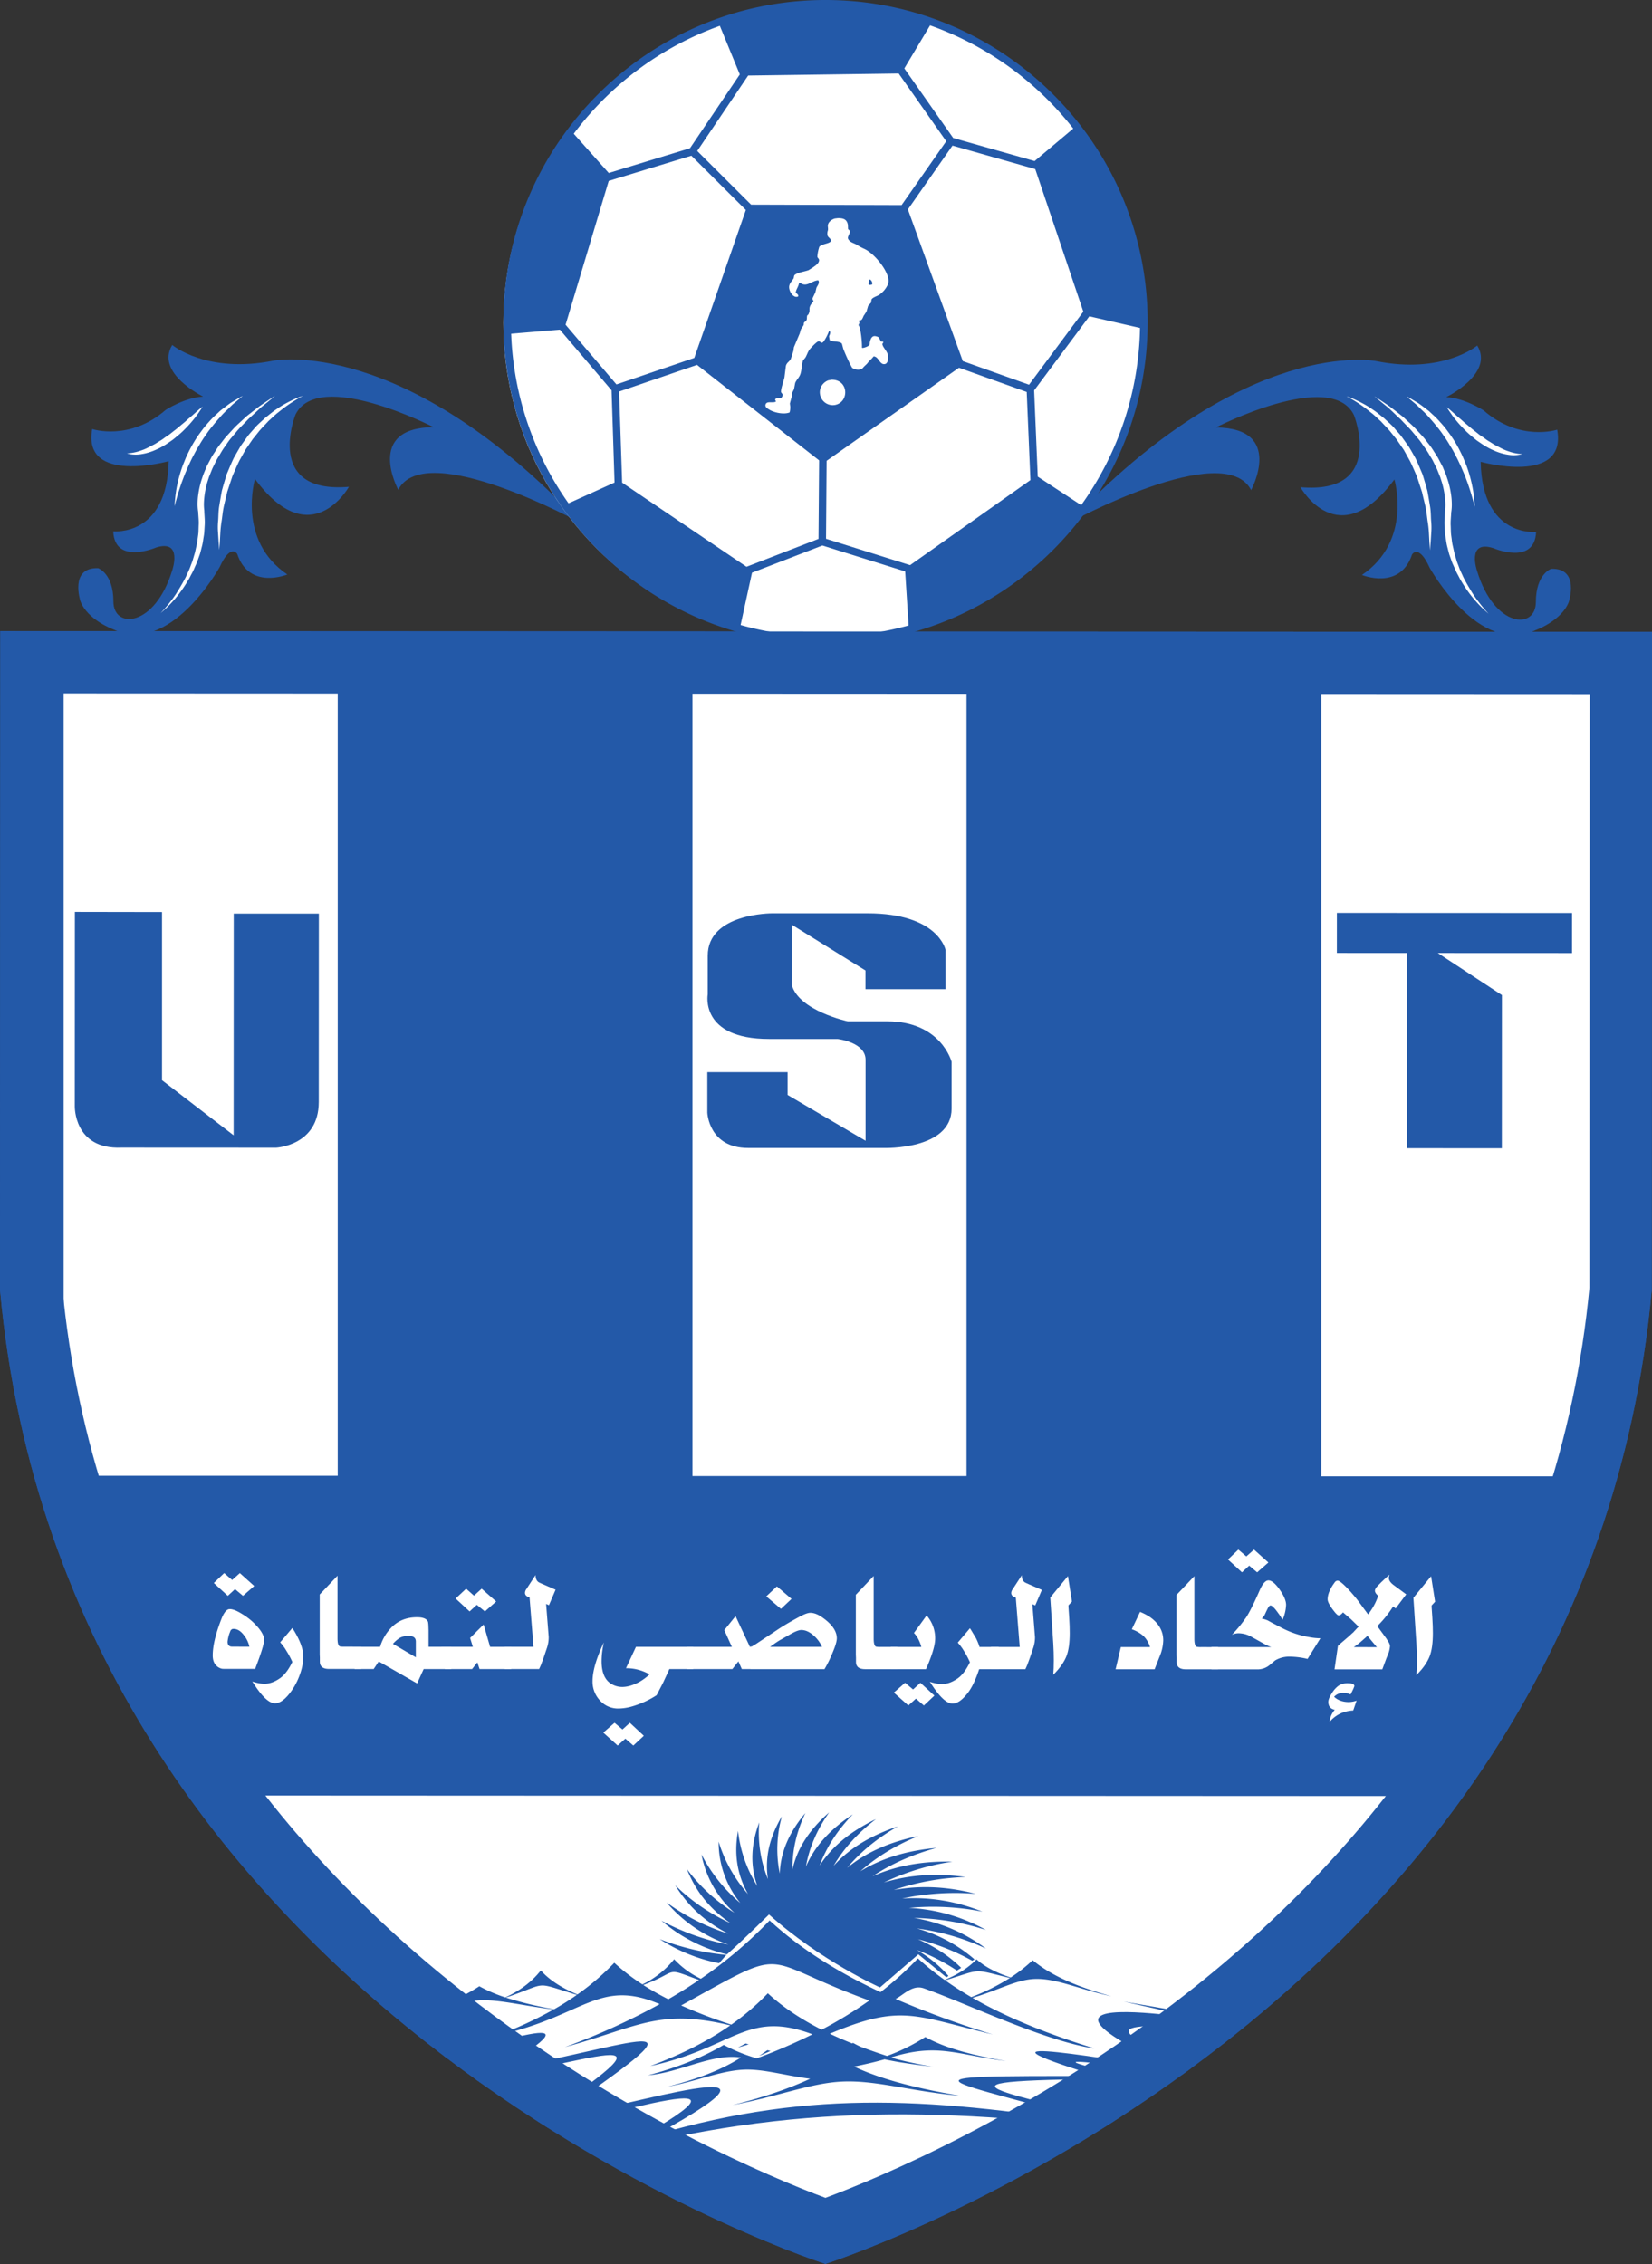 <svg xmlns="http://www.w3.org/2000/svg" viewBox="0 0 1159.08 1588.44"><rect x="0" y="0" width="1159.08" height="1588.44" fill="#333333" stroke="none"/><defs><style>.cls-2,.cls-6{fill:#2359a8}.cls-2,.cls-3{fill-rule:evenodd}.cls-3,.cls-4{fill:#fff}</style><clipPath id="clip-path"><path d="M580,443.07h-.71L.21,442.81,0,904.91c46.14,503.36,558.26,676.56,578.77,683.3v.23l.36-.11.35.11v-.23c20.52-6.72,532.8-179.46,579.39-682.78l.21-462.1Z" style="fill:none;clip-rule:evenodd"></path></clipPath></defs><g id="Layer_2" data-name="Layer 2"><g id="Layer_1-2" data-name="Layer 1"><path class="cls-2" d="M580,443.07h-.71L.21,442.81,0,904.91c46.14,503.36,558.26,676.56,578.77,683.3v.23l.36-.11.35.11v-.23c20.52-6.72,532.8-179.46,579.39-682.78l.21-462.1Z"></path><polygon class="cls-3" points="1009.83 1260.12 153.7 1259.73 268.56 1385.07 387.98 1472.54 574.61 1574.6 737.61 1496 886.26 1388.26 1009.83 1260.12"></polygon><rect class="cls-4" x="44.66" y="460.64" width="192.3" height="574.73"></rect><rect class="cls-4" x="485.84" y="460.84" width="192.3" height="574.73"></rect><rect class="cls-4" x="927.01" y="461.04" width="192.3" height="574.73"></rect><g style="clip-path:url(#clip-path)"><path class="cls-6" d="M644.07,1360.58c17.61,7.62,30.57,18.25,40.44,31.84a141.05,141.05,0,0,0-41.15-24.3c16,9.45,26.79,21.56,34,36.08a127,127,0,0,0-36.13-28.7A76.46,76.46,0,0,1,668.16,1415a115.4,115.4,0,0,0-30.38-32.47A70,70,0,0,1,657,1424.66a104.43,104.43,0,0,0-24-35.55c9.34,13.85,12.46,28.31,11.16,43.84a95,95,0,0,0-17.12-37.87c6.66,14.76,7.09,29.43,2.84,44.65a88.19,88.19,0,0,0-9.83-39.42c3.83,15.36,1.51,29.94-5.6,44.5a84.69,84.69,0,0,0-2.3-40.1c.92,15.62-4.14,29.78-13.92,43.39a85.2,85.2,0,0,0,5.29-39.94c-2,15.53-9.74,29-21.87,41.34,7.27-12.44,11.59-25.26,12.68-38.91-5,15.2-15.11,27.51-29.43,38.43,9.48-11.53,16.25-23.65,19.88-37.06-7.71,14.42-20.13,25.59-36.35,34.69,11.62-10.31,20.42-21.56,26.56-34.43-10.41,13.43-24.57,23-42.42,30.22,13.43-8.88,24.29-19,32.77-31-12.79,12.1-28.67,20-47.65,25.08,14.94-7.26,27.61-16.06,38.26-27-14.92,10.5-32.13,16.49-51.83,19.41,16.12-5.51,30.32-12.78,42.89-22.38-16.72,8.71-34.88,12.69-54.89,13.38a161.48,161.48,0,0,0,46.59-17.32c-18.16,6.74-36.86,8.64-56.8,7.07a171.84,171.84,0,0,0,49.34-11.91c-19.25,4.64-38.08,4.38-57.53.58a178.91,178.91,0,0,0,51-6.2c-19.95,2.42-38.51,0-57-6a181.14,181.14,0,0,0,51.68-.32,125.64,125.64,0,0,1-55.31-12.4,179.25,179.25,0,0,0,51.18,5.57,118.67,118.67,0,0,1-52.38-18.51,171.71,171.71,0,0,0,49.59,11.28,111.27,111.27,0,0,1-48.38-24.22,165.57,165.57,0,0,0,47,16.76,100.33,100.33,0,0,1-43.34-29.48,149.92,149.92,0,0,0,43.34,21.87c-16.94-8.52-28.71-20-37.33-34a135.61,135.61,0,0,0,38.74,26.57c-15.13-10.35-24.64-23-30.54-37.9A122.2,122.2,0,0,0,515.31,1342a73.22,73.22,0,0,1-23.12-40.93,110.2,110.2,0,0,0,27.25,34.1,67.73,67.73,0,0,1-15.24-43.09,99.5,99.5,0,0,0,20.62,36.8c-8-14.34-9.8-28.93-7-44.34a91.3,91.3,0,0,0,13.52,38.73c-5.26-15.11-4.28-29.74,1.36-44.69a86.32,86.32,0,0,0,6.11,39.86c-2.4-15.55,1.37-29.9,9.76-44.06a84.92,84.92,0,0,0-1.46,40.13c.51-15.67,7-29.4,17.92-42.47-6,12.85-9.2,25.8-9,39.51,3.46-15.41,12.42-28.35,25.74-40-8.48,12-13.92,24.48-16.34,38.08,6.35-14.83,17.61-26.62,32.92-36.67-10.6,10.9-18.35,22.75-23.27,35.86,9.16-14,22.42-24.34,39.49-32.56-12.52,9.62-22.46,20.35-29.71,32.83,11.52-12.84,26.75-21.54,45.13-27.72-14.19,8.11-26,17.58-35.58,29.09,13.84-11.36,30.51-18.27,49.85-22.3-15.55,6.41-29,14.45-40.66,24.74,15.83-9.65,33.59-14.62,53.48-16.44-16.58,4.6-31.42,11-44.85,19.9,17.47-7.74,36-10.69,56-10.24a167.09,167.09,0,0,0-48.09,14.65c18.73-5.7,37.59-6.56,57.31-3.84a174.93,174.93,0,0,0-50.33,9.08c19.61-3.53,38.44-2.25,57.45,2.7A179,179,0,0,0,633,1332c20.07-1.29,38.45,2.15,56.32,9.2a178.45,178.45,0,0,0-51.56-2.62,122.88,122.88,0,0,1,54,15.47,176.18,176.18,0,0,0-50.52-8.43,114.46,114.46,0,0,1,50.51,21.46A166.83,166.83,0,0,0,643.37,1353a104.31,104.31,0,0,1,46,26.93A156.77,156.77,0,0,0,644.07,1360.58Z"></path><path class="cls-4" d="M686.23,1373.06,664,1387.26l-19.66-16.12-26.91,23.22s-41.28-18.37-77.88-51.15C504,1378,514.38,1365.88,504,1378c-12.09.75-71.53-19-71.53-19l52.43,60.83s75.58,31,113.91,28.93,153.65-31.85,156-43.5S686.23,1373.06,686.23,1373.06Z"></path><path class="cls-2" d="M285.61,1419.87c61.33,1.83,86.25-2.17,17.11,24.16,40.61-7.37,127.7-40.37,47,8.36,106.72-19.71,152.57-45.28,36.87,34.27,52.37-7.69,189.15-52.19,73.77,11,111.16-32.42,196.76-25.48,318.82-6-119.28-34.71-159.44-35.33-9.21-35.13-109.62-33.64,18-8.91,53.58-5.69C660,1375.67,941,1438.27,788.43,1404.29l91.34,15.85c-88.87,4.26-130.33-9.72-27.25,39.07-38.87-5.33-164.47-25.11-52.26-.91-172.22,1.2-99.63,6,18.87,40-143.19-18.51-249-24.49-386.45,10.36,125.53-68.09-7.45-21.62-68.5-11.89,116.31-79.73,71.41-54.64-36.88-35.58,80.9-48.13-11.69-14.61-50.93-7.93,45.58-23.87,76.21-26.19,9.24-33.37Z"></path><path class="cls-2" d="M599,1449.72c6.52-1.7,12.82-3.57,18.85-5.66-25.32-6.23-30.33.68-56.23,7l2.72.47-3.08-.39c-3.86.94-7.73,1.78-11.6,2.56,6.2,1.65,12.74,3.1,19.54,4.4a173.47,173.47,0,0,0,22.21-12.29c2.42,1.36,5,2.66,7.59,3.9Z"></path><path class="cls-2" d="M594.45,1435.76c-26.14-7.55-36.91,1.11-63.43,8.35a271.5,271.5,0,0,0,28.36,6.56c13-4,24.83-8.8,35.07-14.91Z"></path><path class="cls-2" d="M558.8,1450.85c-11.36-1.44-22.66-2.95-33.12-5.64a136.7,136.7,0,0,0,23.46,8.37c3.28-.87,6.5-1.77,9.66-2.73Z"></path><path class="cls-2" d="M648.17,1395c29.9,10.52,85,37.13,119.78,42.2-31-9.64-60.2-20.88-85.62-35.54,18.17-5.27,31-13,44.31-13.26,15.13-.32,30.82,7.44,53.13,12.16-21.45-5.94-41-13.44-55.21-25.29a107.1,107.1,0,0,1-15.5,12.15c-9.24-3.13-17.57-7.06-23.89-12.75-6.2,6.37-13.87,10.94-22.4,14.44A195.12,195.12,0,0,1,644.05,1374a234.68,234.68,0,0,1-26.25,23.66c-29.34-13.69-55.8-30-77.82-50.28a304.34,304.34,0,0,1-48.26,40.91A62.74,62.74,0,0,1,473,1374.59a64.39,64.39,0,0,1-22.27,17.66,147.13,147.13,0,0,1-19.72-15.18,174.08,174.08,0,0,1-25.88,22.22c-9.92-4.15-18.88-9.32-25.68-16.85-6.79,8.6-15.34,14.52-24.91,18.93a105.13,105.13,0,0,1-18.23-7.84c-14.55,9.6-32.83,16.26-53.13,21.34,24.08-4.58,38.21-10.49,52.42-11.37s28.48,3.27,52.86,6.34a269.36,269.36,0,0,1-39.9,18.29c61.31-13.45,71.29-40.37,114.27-22.05a474.53,474.53,0,0,1-66.38,30.12c50.79-13.82,65.14-27.35,115.93-15.23-16.89,11.83-35.85,21-56.15,28.55,58.81-12.82,67.76-39.59,113.8-22.26A396.15,396.15,0,0,1,531,1444.09a114.24,114.24,0,0,1-23.22-9.41c-14.54,8.66-32.82,16-53.13,21.34,23.29-2.15,44.71-15.48,65.17-12.48-14.35,9.18-32.19,15.62-51.94,20.57,21.25-4,36.92-11,53-12,14.17-.85,28.65,3.89,47.56,6.33C552.07,1466,533.7,1472,514,1476.88c32.58-6.14,55-15.54,77.23-16.48,23.66-1,47.12,6.75,82.43,10-28.29-4.86-54.3-11-74.49-20.52,7.19-1.42,14.36-3.06,21.51-5.09,11,2.46,22.72,3.83,34.38,5.31a306.27,306.27,0,0,1-30.19-6.54h0l3.82.91-3.35-1.06c32.82-10.17,45.36-1.86,80.45,2.6-22.05-3.79-42.09-8.74-56.56-16.86a134.94,134.94,0,0,1-26.88,13.3q-9.57-3.11-18.77-6.57c-1.77-.84-3.46-1.71-5.1-2.63l-.61.4q-8-3.21-15.66-6.8c50.19-21.13,59.28-12.68,114.39.52a666.88,666.88,0,0,1-68.25-24.92C634,1399.64,640.15,1392.19,648.17,1395Zm60.42-7.28a149.76,149.76,0,0,1-27.1,13.45c-6.37-3.71-12.49-7.62-18.34-11.79C689.77,1381.23,681.45,1381.25,708.59,1387.73ZM388.8,1409.67a253.78,253.78,0,0,1-33.87-8.18c30.89-10.48,18.36-11.41,49.82-1.91Q397.06,1405,388.8,1409.67Zm80.12-7a198.29,198.29,0,0,1-17.59-10c25.77-9.66,13.92-12.87,39.09-3.5Q480,1396.25,468.92,1402.64ZM576.49,1424c-14.1-7.15-26.88-15.49-37.77-25.53a173.09,173.09,0,0,1-25.62,22A345.5,345.5,0,0,1,477.93,1407c78.56-43.24,51.95-32.57,132-3.45A290,290,0,0,1,576.49,1424Z"></path></g><path class="cls-4" d="M179,1170.89H160.05c-2.44,0-3.88,0-4.32-.1a8,8,0,0,1-3.75-2c-1.82-1.67-2.72-4.11-2.72-7.33q0-10,6.06-25.53,2.73-7,5.87-7t8.45,3.29a46.73,46.73,0,0,1,7.42,5.45q8.25,7.7,8.25,12.81Q185.31,1154.65,179,1170.89Zm-.63-58.16-7.89,6.89-5.59-4.69-5.07,4.69-9.81-9,7.28-6.95,5.59,4.84,5.4-4.83Zm-3.4,42.57a19.33,19.33,0,0,0-3.85-8.07q-3.33-4.43-7.27-4.42a2.29,2.29,0,0,0-2.16,1.36l-.85,2.21a26.14,26.14,0,0,0-1.17,5.44c0,2.32,1.09,3.47,3.28,3.47Z"></path><path class="cls-4" d="M205.13,1142.17q7.68,11.92,7.69,20.19a38.23,38.23,0,0,1-2.31,12.11,46.7,46.7,0,0,1-5.5,11.12q-6.44,9.44-12.11,9.43-6.35,0-15.86-15.31a28.42,28.42,0,0,0,8.26,1.65q5.77,0,11.55-4.22,4.23-3.15,7.8-10.18l.47-.94a62.36,62.36,0,0,0-4.18-7.84,34.14,34.14,0,0,0-4.36-5.92Z"></path><path class="cls-4" d="M253.47,1155.34v15.58H230.84q-6.43,0-6.43-5.12v-3l-.09-2,0-42.11,12.49-13.19,0,43.94c0,3.47.58,5.37,1.73,5.68a14,14,0,0,0,3,.19Z"></path><path class="cls-4" d="M316.61,1155.37V1171H297.26l-4.6,10.09-26.94-15.41-3.53,5.3H248.82v-15.59h17.89a32.06,32.06,0,0,1,6.91-12.48q7.23-8.27,19-8.25,6.44,0,7.7,3.24a21,21,0,0,1,.28,3.19l.09,2.77v11.55Zm-24.84,7.4v-11.08q0-3.95-5.07-3.94a12.29,12.29,0,0,0-6,1.26,21.1,21.1,0,0,0-5,4.32Z"></path><path class="cls-4" d="M331.25,1171H312.14v-15.59h19.62l-1.92-6.24,9.49-9.43,4.54,15.68h14.79V1171h-22.2l-1.55-4.7Zm16.87-47.41-7.89,7-5.68-4.65-5.07,4.64-9.81-9.06,7.38-6.9,5.49,4.88,5.4-4.88Z"></path><path class="cls-4" d="M389.81,1115.31l-4.65,10.89-2-.9,1.82,23.1a23.19,23.19,0,0,1-1.13,7.46l-2.21,6.58q-1,2.76-2,5.44c-.13.34-.58,1.38-1.36,3.1H354.11v-15.59H374.3l-2.75-34.69-.61-.19c-1.73-.59-2.59-1.63-2.58-3.1a4.85,4.85,0,0,1,1.08-2.67l1.12-1.74,5.22-8a6.86,6.86,0,0,0,.75,3.59,4.47,4.47,0,0,0,1.83,1.72l2.2,1Z"></path><path class="cls-4" d="M486.4,1155.44V1171H469.63l-.84,1.92-3.48,7.51-4.61,8.92a64.72,64.72,0,0,1-18.26,8.16,35.06,35.06,0,0,1-8.5,1.17,16.91,16.91,0,0,1-13-5.64,19.26,19.26,0,0,1-5.19-13.52q0-10.47,7.91-27.18l-.29,1.41a59.66,59.66,0,0,0-1.27,11.83q0,13,8.39,16.67a14.86,14.86,0,0,0,6.06,1.31c3.56,0,7.57-1.17,12-3.51a38.34,38.34,0,0,0,7.18-5.3,32.8,32.8,0,0,0-16.52-4.33l7-15Zm-63.12,60.15,7.89-6.89,5.58,4.69,5.17-4.69,9.8,9.11-7.37,6.85-5.58-4.84-5.4,4.84Z"></path><path class="cls-4" d="M520.47,1171l-2.39-5.4-4.23,5.4-32,0v-15.58h31.64l-5.3-11.74,7.89-9.8,10.08,21.55h1.37v15.59Zm6-15.77h.9l2.77-1.64L546,1143.07q5-3.37,14.51-8.53,5.4-3,8-3,3.94,0,8.54,3.29,10.1,7.1,10.09,14.6,0,3.1-3.06,10.28a87.25,87.25,0,0,1-5.59,11.36l-52,0Zm28.89-33.46-7.42,7L537.63,1120l7.46-7Zm21.39,33.67a22.89,22.89,0,0,0-5.77-7.89q-4.41-3.94-8.73-3.95-2.58,0-7.79,3l-6.25,3.56c-.72.38-1.51.85-2.39,1.41l-1.08.7q-1.12.75-4.42,3.15Z"></path><path class="cls-4" d="M629.61,1155.51v15.58H607c-4.28,0-6.43-1.71-6.43-5.12v-3l-.09-2,0-42.1L613,1105.69l0,43.94c0,3.47.58,5.37,1.74,5.68a13.85,13.85,0,0,0,3,.19Z"></path><path class="cls-4" d="M650.14,1133.4a24.14,24.14,0,0,1,6,16.06q0,4.93-3,13.1-1.65,4.59-3.48,8.54H625V1155.5h21.45q-1.83-6.43-5.21-9.81Zm-23,54.12,7.89-6.9,5.59,4.7,5.16-4.69,9.81,9-7.38,6.95-5.58-4.84-5.31,4.83Z"></path><path class="cls-4" d="M687.26,1155.53h13.47v15.58H687l-.09.28q-3.66,11-8,16.52-5.68,7.32-10.61,7.31-6.33,0-15.86-15.3a28.78,28.78,0,0,0,8.31,1.64q5.63,0,11.5-4.22,4.23-3.13,7.8-10.18l.47-.94a57.78,57.78,0,0,0-4.15-7.84,35.48,35.48,0,0,0-4.39-5.92l8.55-10.09.8,1.22c1.65,2.76,2.78,4.62,3.37,5.59a43,43,0,0,1,2.49,6.06Z"></path><path class="cls-4" d="M731,1115.46l-4.65,10.89-2-.89,1.82,23.09A23,23,0,0,1,725,1156l-2.21,6.57q-1,2.78-2,5.44c-.12.34-.58,1.38-1.36,3.1H695.28v-15.59h20.18l-2.75-34.69-.61-.19q-2.58-.89-2.58-3.09a5,5,0,0,1,1.08-2.68l1.13-1.74,5.21-8a6.88,6.88,0,0,0,.75,3.59,4.38,4.38,0,0,0,1.83,1.71l2.21,1Z"></path><path class="cls-4" d="M749.29,1105.75l2.81,17.89-2.44,2.63v1.12l.51,7.61q.38,6.06.37,10.75,0,10.1-2.21,16-2.54,6.57-9.35,13.28.38-4.23.38-10.09,0-5.68-.37-11.83l-2.1-32.3Z"></path><path class="cls-4" d="M806.87,1155.58a18.05,18.05,0,0,0-4.69-7.88,25,25,0,0,0-8.08-4.61l5.78-12.2a37.74,37.74,0,0,1,7.28,3.85q9,6.54,9,16.15a31.65,31.65,0,0,1-2.64,11.55l-3.43,8.73H782.73l3.67-15.58Z"></path><path class="cls-4" d="M854.66,1155.61v15.58H832c-4.28,0-6.43-1.71-6.43-5.12v-3l-.09-2,0-42.11L838,1105.79l0,43.94c0,3.47.58,5.37,1.74,5.68a13.91,13.91,0,0,0,3,.19Z"></path><path class="cls-4" d="M926.43,1149.4l-9,14.5a57.2,57.2,0,0,0-12.26-1.6A19.26,19.26,0,0,0,894.6,1165l-4.13,3.47a13.19,13.19,0,0,1-8.64,2.76H850V1155.6l42,0a41.53,41.53,0,0,1-3.94-1.64l-3.75-2.11-6-3.34a18.86,18.86,0,0,0-9.44-2.63,11.16,11.16,0,0,0-4.51,1.07,99.16,99.16,0,0,0,10.1-12.38q3.48-5.4,9.35-18.78,3.06-7,6.16-7t7.32,5.68q5.05,6.9,5.06,11.51a28.4,28.4,0,0,1-2.49,10.51,37,37,0,0,0-2.11-3.47l-1.55-2.12q-3.28-4.5-4.79-4.5c-.59,0-1.23.67-1.9,2s-1.3,2.66-1.88,3.94a9.26,9.26,0,0,1-2.37,3.24,20,20,0,0,1,4.13,1.27c.37.19,1.39.74,3,1.65l7.7,4a64.2,64.2,0,0,0,18.07,6A44.92,44.92,0,0,0,926.43,1149.4Zm-36.49-53.16-7.89,6.9-5.58-4.7-5.08,4.69-9.8-9,7.27-6.95,5.59,4.79,5.4-4.78Z"></path><path class="cls-4" d="M986.63,1118.58l-7.43,9.9-1.73-1.45a77.18,77.18,0,0,1-11.13,13.84l6.33,8.64,1.36,2.21a6.87,6.87,0,0,1,1.22,3.09,19.34,19.34,0,0,1-1.6,6.44l-.8,1.92-3,8.07H936.33l2.4-16.52,1.92-1.74,6.16-5.3c.59-.56,1.53-1.43,2.81-2.58.44-.5,1.37-1.5,2.78-3l.84-.84-1.41-1.36-3.94-3.85-5.58-4.79-.66.65a4,4,0,0,1-2.35,1.46q-1,0-3.24-2.87-4.54-5.77-4.55-8.4,0-5.26,4.94-11.88a2.58,2.58,0,0,1,2-1.26c1.41,0,4.45,2.6,9.15,7.79q3.71,4.23,5.54,6.72l6.75,9.16a45,45,0,0,0,4.6-7.14,42.29,42.29,0,0,0,2.49-5.87c-1.53-1.34-2.29-2.53-2.29-3.56s.76-2.27,2.3-3.8l2.11-2.16,5.68-5.35-.38,2.2q0,2.6,3.48,5.17Zm-34.82,74.58-2.35,6.9-1.22.09a25.19,25.19,0,0,0-6.34,1.45,22.52,22.52,0,0,0-9.06,6.52,15.32,15.32,0,0,1,3.66-8.54q-4.5-.94-4.5-5.49,0-2.4,2.54-6.24a17.82,17.82,0,0,1,4.74-5.26,11.76,11.76,0,0,1,6.38-1.64q4.61,0,4.6,2c0,.06-.22.64-.65,1.74l-.52,1.12-1.5,3a10.8,10.8,0,0,0-4.93-1.09,8.54,8.54,0,0,0-6.62,2.72q3.93,3.72,10.46,3.72A18.24,18.24,0,0,0,951.81,1193.16Zm14.24-37.5-6.66-8-.66.71-3.66,3.23a43.72,43.72,0,0,1-5.26,4Z"></path><path class="cls-4" d="M1004.09,1105.87l2.81,17.88-2.44,2.63v1.13l.51,7.6q.38,6.06.37,10.75,0,10.1-2.21,16.06-2.53,6.57-9.35,13.28.38-4.23.38-10.1,0-5.67-.37-11.83l-2.1-32.29Z"></path><polygon class="cls-2" points="1102.98 640.56 937.99 640.49 937.98 668.6 987.15 668.62 987.08 805.58 1053.73 805.61 1053.78 698.15 1008.81 668.63 1102.97 668.67 1102.98 640.56"></polygon><path class="cls-2" d="M52.54,639.79,52.48,776s-.88,30.59,32.77,29.15l108.53.05s29.87-1.44,29.88-32L223.72,641l-59.73,0-.07,155.52-50.24-38.63,0-118Z"></path><path class="cls-2" d="M552.59,768.22v-16l-56.31,0v28.41s.93,24.77,28.61,24.78l95.43,0s47.34,1.48,47.36-27.66V745s-7.27-28.41-45.15-28.43H594.86s-34.23-7.3-39.32-25.51l0-42.29,51.7,32.11V694l56.14,0,0-2.18,0-25.5s-5.09-25.5-54.63-25.52l-67,0s-45.38-.2-45.18,29.85c0,31.32,0,26.95,0,26.95s-5.84,31.32,43,31.34l48.08,0s19.67,2.2,19.66,14.58l0,56.82"></path><path class="cls-2" d="M1038.88,324s60.75,16.78,53.69-22.55c0,0-26.12,8.73-51.61-13.5,0,0-13.47-8.75-26.22-9.34,0,0,33.82-16.52,21.71-36.19,0,0-24.18,20.38-71,10.89,0,0-91.22-18.25-215.48,113.54,0,0,108.93-59.46,127.85-23,0,0,23.69-43.55-24.75-43.94,0,0,80.88-41.48,96.89-8.7,0,0,22.19,55.74-37.54,50.61,0,0,26.57,47.73,65.93-5.43,0,0,12.77,43-22.77,67,0,0,26.7,11.08,35.17-14.41,0,0,4.65-7.65,12.33,9.34,0,0,34.58,62.66,74.51,43.74,0,0,18-6.55,23.09-19.66,0,0,8-24-12.37-23.32,0,0-10.71,3.64-10.72,23.31s-29.15,18.2-41.26-21.87c0,0-7.57-21.86,11.28-16,0,0,29.06,12.57,30.15-11.28C1077.8,373.17,1039.83,377.34,1038.88,324Z"></path><path class="cls-4" d="M1068.12,318.41a11.1,11.1,0,0,1-2.75.72,23.06,23.06,0,0,1-7.55-.14,33.52,33.52,0,0,1-4.94-1.15,40.61,40.61,0,0,1-5.27-2,44.55,44.55,0,0,1-5.34-2.78c-1.8-1-3.45-2.24-5.18-3.38s-3.22-2.58-4.82-3.84a52.84,52.84,0,0,1-4.35-4,83.64,83.64,0,0,1-7-7.79,41.64,41.64,0,0,1-2.51-3.36l-1.82-2.65-1.52-2.36,2.17,1.78c1.38,1.14,3.23,2.87,5.49,4.86,1.16,1,2.41,2,3.68,3.18s2.69,2.29,4.11,3.49,2.9,2.45,4.45,3.63,3,2.5,4.71,3.56,3.15,2.37,4.82,3.33,3.22,2.1,4.85,2.93,3.18,1.68,4.7,2.43,3,1.33,4.39,1.77a32.25,32.25,0,0,0,6.93,1.7A15.12,15.12,0,0,0,1068.12,318.41Z"></path><path class="cls-4" d="M1034.68,355.54s-.31-1.44-1-3.92-1.67-6-3.07-10.13c-.67-2.07-1.51-4.27-2.38-6.61s-2-4.71-3-7.23c-1.19-2.43-2.28-5-3.64-7.49a84.91,84.91,0,0,0-4.19-7.49,77.74,77.74,0,0,0-4.64-7.21c-1.54-2.38-3.3-4.54-5-6.67s-3.42-4.05-5.06-5.91a57.5,57.5,0,0,0-4.86-5c-1.6-1.47-3-3-4.28-4.15l-3.54-2.95c-2-1.66-3.06-2.67-3.06-2.67s1.3.68,3.54,2l4,2.36c1.54.94,3.14,2.21,4.93,3.54l2.79,2.11c.92.77,1.8,1.66,2.74,2.52a59.21,59.21,0,0,1,5.68,5.73,67.47,67.47,0,0,1,5.47,6.7,80.57,80.57,0,0,1,5,7.43c1.58,2.54,2.92,5.21,4.22,7.85s2.29,5.37,3.41,7.92a98.46,98.46,0,0,1,4.21,14.65,83.21,83.21,0,0,1,1.5,10.63A36.23,36.23,0,0,1,1034.68,355.54Z"></path><path class="cls-4" d="M944.71,278.05a40.06,40.06,0,0,1,5.32,2c1.64.74,3.64,1.66,5.85,2.86a62.12,62.12,0,0,1,7.24,4.43c2.65,1.66,5.18,3.91,8,6.09,2.56,2.49,5.58,4.84,8,7.9,1.29,1.48,2.64,2.95,3.92,4.5l3.58,5,1.8,2.53L990,316l3.11,5.45c1.82,3.76,3.38,7.65,5,11.44,1.21,3.93,2.37,7.81,3.39,11.57.73,3.84,1.32,7.57,1.9,11.09s.48,6.92.72,10a47.09,47.09,0,0,1,.07,8.45c-.16,2.51-.3,4.7-.41,6.5-.29,3.58-.45,5.62-.45,5.62s-.15-2.05-.4-5.64c-.1-1.78-.22-4-.36-6.44a77,77,0,0,0-.9-8.28c-.46-3-.71-6.31-1.42-9.71s-1.69-6.94-2.48-10.64l-3.62-11.05c-1.57-3.62-3.12-7.34-4.9-10.93l-2.91-5.25-1.46-2.61-1.69-2.44-3.3-4.85q-1.83-2.26-3.61-4.46c-2.29-3-5-5.48-7.28-8.07-2.59-2.3-4.89-4.68-7.34-6.47a100.78,100.78,0,0,0-12-8.51C946.57,278.93,944.71,278.05,944.71,278.05Z"></path><path class="cls-4" d="M1044.44,430.58a85.72,85.72,0,0,1-13.7-14.58,89.15,89.15,0,0,1-5.55-8.41c-.91-1.42-1.6-3-2.41-4.44a47.72,47.72,0,0,1-2.19-4.56c-.65-1.56-1.44-3.06-2-4.68l-1.69-4.8c-.5-1.62-.86-3.28-1.29-4.93a36.7,36.7,0,0,1-1-5c-.24-1.69-.57-3.36-.74-5.06l-.31-5.1c-.26-3.41.21-6.81.29-10.22v0l0-.19a33.7,33.7,0,0,0,.26-5.78,55,55,0,0,0-.59-6,57.94,57.94,0,0,0-1.18-5.95c-.46-2-1.17-3.88-1.75-5.83l-2.26-5.67c-.85-1.86-1.8-3.67-2.69-5.51s-2.07-3.54-3.08-5.32a49.75,49.75,0,0,0-3.41-5.14c-1.21-1.66-2.29-3.43-3.61-5l-4-4.79c-2.61-3.22-5.67-6-8.5-9.09L974,286q-4.89-3.91-9.71-8c3.52,2.27,7,4.6,10.5,7,3.33,2.56,6.69,5.11,10,7.8,3,2.94,6.3,5.64,9.15,8.79l4.3,4.69c1.44,1.56,2.66,3.32,4,5a46.37,46.37,0,0,1,3.69,5.22c1.12,1.82,2.39,3.55,3.37,5.46s2,3.78,3,5.71l2.46,6c.63,2.06,1.4,4.08,1.91,6.18a62.58,62.58,0,0,1,1.32,6.37,45.68,45.68,0,0,1,.61,6.51,35.68,35.68,0,0,1-.39,6.75l0-.2c-.09,3.22-.58,6.45-.36,9.67l.16,4.85c.12,1.61.39,3.21.58,4.82a33.6,33.6,0,0,0,.81,4.78l1.06,4.76,1.38,4.68c.4,1.58,1.09,3.06,1.64,4.6a40.6,40.6,0,0,0,1.88,4.52c.71,1.48,1.3,3,2.11,4.43,1.49,2.93,3.19,5.73,4.89,8.56s3.63,5.5,5.67,8.11A96.08,96.08,0,0,0,1044.44,430.58Z"></path><path class="cls-2" d="M118.35,323.57S57.58,340.3,64.69,301c0,0,26.11,8.76,51.61-13.45,0,0,13.48-8.73,26.23-9.31,0,0-33.81-16.55-21.67-36.21,0,0,24.15,20.4,71,11,0,0,91.24-18.17,215.37,113.73,0,0-108.87-59.56-127.82-23.15,0,0-23.66-43.57,24.78-43.91,0,0-80.83-41.56-96.88-8.79,0,0-22.24,55.72,37.5,50.64,0,0-26.61,47.7-65.92-5.49,0,0-12.82,43,22.7,67,0,0-26.71,11.05-35.16-14.45,0,0-4.64-7.65-12.34,9.33,0,0-34.63,62.63-74.54,43.67,0,0-18-6.57-23.08-19.68,0,0-8-24,12.4-23.3,0,0,10.7,3.64,10.69,23.31s29.13,18.22,41.28-21.83c0,0,7.59-21.85-11.26-16,0,0-29.07,12.55-30.14-11.31C79.39,372.72,117.36,376.93,118.35,323.57Z"></path><path class="cls-4" d="M89.12,318a11.33,11.33,0,0,0,2.75.73,23.34,23.34,0,0,0,7.55-.14,33.52,33.52,0,0,0,4.94-1.15,40.52,40.52,0,0,0,5.27-2,44.55,44.55,0,0,0,5.34-2.78c1.81-1,3.45-2.23,5.18-3.38s3.23-2.57,4.83-3.83a54.58,54.58,0,0,0,4.36-4,85.09,85.09,0,0,0,7-7.79c1-1.15,1.77-2.35,2.51-3.35s1.32-1.92,1.83-2.66l1.52-2.36L140,287c-1.37,1.14-3.23,2.86-5.49,4.85-1.16,1-2.41,2-3.68,3.18s-2.69,2.28-4.12,3.49-2.9,2.45-4.45,3.62-3,2.49-4.71,3.55-3.16,2.37-4.83,3.33-3.21,2.1-4.85,2.93-3.18,1.67-4.7,2.42-3,1.33-4.39,1.77a32.13,32.13,0,0,1-6.93,1.69A15.13,15.13,0,0,1,89.12,318Z"></path><path class="cls-4" d="M122.52,355.13s.32-1.44,1-3.92,1.69-6,3.09-10.12c.67-2.08,1.52-4.28,2.39-6.61s2-4.71,3-7.23c1.2-2.43,2.28-5,3.64-7.49s2.63-5.07,4.2-7.49a77.66,77.66,0,0,1,4.65-7.2c1.55-2.38,3.3-4.54,5-6.66s3.43-4.05,5.07-5.91a59,59,0,0,1,4.87-5c1.59-1.47,2.94-3,4.28-4.14l3.54-2.95c2-1.66,3.06-2.67,3.06-2.67s-1.3.68-3.54,2l-4,2.36c-1.55.93-3.15,2.2-4.94,3.53l-2.78,2.11c-.92.77-1.8,1.66-2.75,2.52a60.31,60.31,0,0,0-5.69,5.72,70.05,70.05,0,0,0-5.46,6.7,77.26,77.26,0,0,0-5,7.42,87.61,87.61,0,0,0-4.23,7.85c-1.4,2.59-2.3,5.36-3.42,7.92a99.48,99.48,0,0,0-4.23,14.64,85.07,85.07,0,0,0-1.5,10.63A35.15,35.15,0,0,0,122.52,355.13Z"></path><path class="cls-4" d="M212.56,277.72a40.33,40.33,0,0,0-5.31,2c-1.65.74-3.65,1.66-5.86,2.86a64.3,64.3,0,0,0-7.25,4.42c-2.64,1.66-5.18,3.91-8,6.09-2.57,2.48-5.59,4.83-8.05,7.89-1.28,1.48-2.64,2.95-3.93,4.5l-3.58,5-1.8,2.53-1.55,2.7-3.12,5.44c-1.82,3.76-3.39,7.66-5,11.44-1.22,3.93-2.38,7.81-3.41,11.57-.73,3.84-1.33,7.57-1.91,11.09s-.49,6.91-.73,10a48.1,48.1,0,0,0-.08,8.45c.16,2.51.3,4.69.41,6.49.29,3.59.45,5.63.45,5.63s.15-2.05.4-5.64c.11-1.78.23-4,.37-6.44a77,77,0,0,1,.9-8.28c.47-3,.72-6.31,1.43-9.71s1.7-6.94,2.49-10.64c1.18-3.58,2.4-7.28,3.63-11,1.58-3.62,3.13-7.34,4.91-10.92l2.92-5.25,1.46-2.61,1.69-2.44c1.11-1.64,2.22-3.25,3.31-4.85l3.61-4.46c2.29-3,5-5.48,7.29-8.06,2.59-2.3,4.89-4.67,7.34-6.47a100.2,100.2,0,0,1,12-8.49C210.7,278.6,212.56,277.72,212.56,277.72Z"></path><path class="cls-4" d="M112.7,430.16a86.12,86.12,0,0,0,13.71-14.57,89,89,0,0,0,5.55-8.4c.92-1.42,1.61-3,2.42-4.44a44.41,44.41,0,0,0,2.19-4.56c.65-1.55,1.45-3.06,2-4.68l1.7-4.79c.49-1.62.86-3.28,1.29-4.93a36.84,36.84,0,0,0,1-5c.25-1.68.58-3.35.75-5.05l.31-5.1c.26-3.41-.2-6.82-.28-10.22v0l0-.19a33.79,33.79,0,0,1-.25-5.78,55,55,0,0,1,.59-6,57.27,57.27,0,0,1,1.19-5.94c.46-2,1.18-3.89,1.75-5.83l2.27-5.68c.85-1.85,1.8-3.66,2.69-5.5s2.07-3.54,3.09-5.32A51.42,51.42,0,0,1,158,313c1.21-1.66,2.3-3.42,3.61-5l4-4.78c2.61-3.22,5.68-6,8.51-9.08l9.19-8.48c3.26-2.62,6.5-5.26,9.72-8-3.53,2.27-7,4.6-10.51,7-3.33,2.55-6.7,5.1-10,7.79-3,2.93-6.31,5.63-9.15,8.78l-4.31,4.68c-1.44,1.57-2.66,3.32-4,5a46.45,46.45,0,0,0-3.7,5.22c-1.12,1.82-2.4,3.54-3.38,5.45s-2,3.78-3,5.71l-2.46,6c-.64,2.06-1.41,4.08-1.92,6.18a59.5,59.5,0,0,0-1.33,6.37,46.9,46.9,0,0,0-.62,6.51,36.53,36.53,0,0,0,.39,6.75l0-.2c.09,3.22.58,6.44.35,9.67l-.16,4.85c-.12,1.61-.39,3.21-.58,4.81a35.25,35.25,0,0,1-.82,4.79l-1.06,4.75-1.39,4.68c-.4,1.58-1.09,3.06-1.64,4.6a44.8,44.8,0,0,1-1.88,4.52c-.72,1.47-1.31,3-2.12,4.43-1.5,2.92-3.2,5.73-4.9,8.55s-3.64,5.5-5.67,8.1A94.71,94.71,0,0,1,112.7,430.16Z"></path><circle class="cls-4" cx="577.04" cy="226.58" r="223.84"></circle><path class="cls-6" d="M579.3,0c-124.67-.06-226,101.29-226.1,225.86S454.43,451.92,579.1,452,805.17,350.71,805.22,226.07,703.94.06,579.3,0m.26,378,.41-54.69L672.86,258l47.51,17,2.6,61.84-84.42,59.66Zm-55.77,19.64-87.27-59-2.14-63.92L489.05,256l85.66,67-.43,55.08ZM427.1,126.93l58-17.68,38.21,38.07L487.14,251.11l-54.62,18.61-35.69-41.89ZM524.93,53l105.6-1.44L663.9,99.09l-31.31,44.8L527,143.58,489.2,105.92Zm201.42,65.63,33.73,100L722,269.91l-46.48-16.57L637,146.93l31.29-44.78ZM392.85,231.3l36.24,42.53,2.09,64.72-32.26,14.58a218.91,218.91,0,0,1-40.26-119ZM728.11,334.41l-2.53-60.49,38.71-52,35.56,8.17A219.51,219.51,0,0,1,758.57,354.4ZM753,90.2,725.92,113,668.79,96.81,634.5,48l18.06-30.19A221.32,221.32,0,0,1,753,90.2ZM505.06,18.12l14,34.11L484.11,104l-57,17.38L402.56,93.83A221.39,221.39,0,0,1,505.06,18.12Zm14.57,420.39,8-36.71L577,382.72l58.09,18.18,2.4,37.92a219.8,219.8,0,0,1-117.84-.31Z"></path><path class="cls-3" d="M619.07,241.22c1.13-1.32.83-1.7-1-1.54-.45-.93-.9-1.87-1.36-2.81a3.39,3.39,0,0,0-1.63-.81c-3.19-1.13-4.23,1.5-4.81,4.16l-.09,1.54c-.66,1.16-3.54,2.27-5.17,2.36l-.27-.27c.23-2.49-.82-14.36-2.35-15.6.05-.95.52-1.07.64-1.72l-.45-1.63c.52-.23,1.2,0,1.63-.36.92-.54,1.34-2.26,1.9-3.18l1.82-2.71c.39-1.36.78-2.72,1.18-4.08l2-2.18c.12-.75.25-1.51.37-2.26.73-1.47,3.78-2.3,5.17-3.17a17.2,17.2,0,0,0,6.16-7.07c1.43-3.23,0-6.68-1.35-9.43-2.81-5.63-9.47-13.44-15.32-16a33.58,33.58,0,0,1-4.8-2.64c-2.44-1.47-5.12-1.68-6.34-4.35-.48-1.36,1.09-3.09,1.27-4.62s-1-1.5-1.27-2.27l-.09-2.81c-.69-3.58-2.6-4.75-7-4.72l-2.17.27c-2.08.61-4.27,2.11-4.81,4.26-.33,1.31.29,2.8-.09,4.17a6.12,6.12,0,0,0-.19,3.54c.48,1.57,2.64,2,2.18,4-.82,1.68-6.5,1.83-8,3.89a28.93,28.93,0,0,0-1.36,6.89c.17,1.16,1.52,1.38,1.17,3-.4,1.88-2.62,3.38-4,4.35l-3.26,2.09c-2.62,1.07-8.95,1.8-10.16,3.89l-.36,1.81c-.94,1.69-2.62,3.1-3.09,5.26-.71,3.35,2.7,8.9,6,7.62l.37-.36c-.1-1.19-1.06-1.74-1.82-2.27.1-2.45,1.86-4,2.27-6.8l.73-.27c4.67,3.54,8.1-1.51,12.78-1.72l.27.46c.67,1.75-1.06,3.61-1.54,4.8l-.73,3.08L570,209.47c0,.75.62,1.09.72,1.91-1.09,1.42-2.29,2.44-2.72,4.62l-.09,2.63a14.76,14.76,0,0,1-.64,1.81l-.9.91c-.43,1.3,0,2.25-.55,3.35-.34.71-1.05.91-1.54,1.45s-.21,1.3-.46,2l-1.9,2.9c-.27,1-.55,1.93-.82,2.9l-4.08,9.69c-.12.88-.24,1.76-.37,2.63-.57,1.79-1.15,3.57-1.72,5.35-.82,2.07-3,2.67-3.54,5.17-.33,2.66-.67,5.31-1,8-.42,2-2.79,8.73-2.36,10.43l1,1.36c.32.81-.38,1.95-.73,2.45-1.68.37-3.72-.1-4.44,1.26.1.79.43.7.54,1.45-2.12,1.28-6.16-.59-7.16,1.81-.89,2.12,1.59,3.26,2.62,3.9,3.13,2,10.09,3.58,14.15,1.91a14.13,14.13,0,0,0,.45-4.17l-.27-2.08,1.45-5.44c.06-.7.12-1.39.19-2.09.42-.84.84-1.69,1.27-2.53l.81-4.35c.95-2.37,2.89-3.77,3.72-6.44,1-3.27.77-6.3,1.82-9.43L565,251c1.2-1.94,1.74-4.17,3.09-5.89.92-1.18,4.73-5.24,6.07-5.62s1.81,1.74,3.18.64c.91-.53,3.84-6.05,4.17-7.62a1.47,1.47,0,0,1,.73-.18c.67,1.49-.37,2.73-.55,3.72l.45,2.63c2,1.32,7.41.47,8.61,2.54.3,1.15.61,2.3.91,3.45,1.44,3.7,3.07,7.38,4.8,10.79l1.36,2.54c2.1,1.63,6.09,2.08,7.79-.09.94-1.2,2.19-2,3.09-3.17,1.33-1.72,3-3,4.26-4.71,3.7.15,4.2,6.29,8.07,5.35,1.81-.45,2.44-3.47,2-6.08C622.52,246.18,619.21,243.67,619.07,241.22Zm-9.32-44.69.27-.37h.55a3.56,3.56,0,0,1,1.45,3.18v.09a3.35,3.35,0,0,1-2.36.36C609.19,199,609.71,197.75,609.75,196.53Zm-26.32,69.88-2.36.45a9.39,9.39,0,0,0-5.35,5.35,9.08,9.08,0,0,0,10.33,11.88C596.06,281.94,595.43,266.19,583.43,266.41Z"></path><path class="cls-6" d="M43.89,486.54l535.38.24H580l535.37.24-.18,416.36c-10.24,107.34-44.07,207.2-100.57,296.82-46.05,73-107.33,139.81-182.16,198.44C723.57,1484,616.09,1528.22,579.15,1542c-36.92-13.78-144.37-58.13-253.16-143.55-74.77-58.71-136-125.53-182-198.61-56.41-89.67-90.16-189.56-100.29-296.92l.18-416.35M.21,442.81,0,904.91c46.14,503.36,558.26,676.56,578.77,683.3v.23l.36-.11.35.11v-.23c20.52-6.72,532.8-179.46,579.39-682.78l.21-462.1L580,443.07h-.71L.21,442.81Z"></path></g></g></svg>